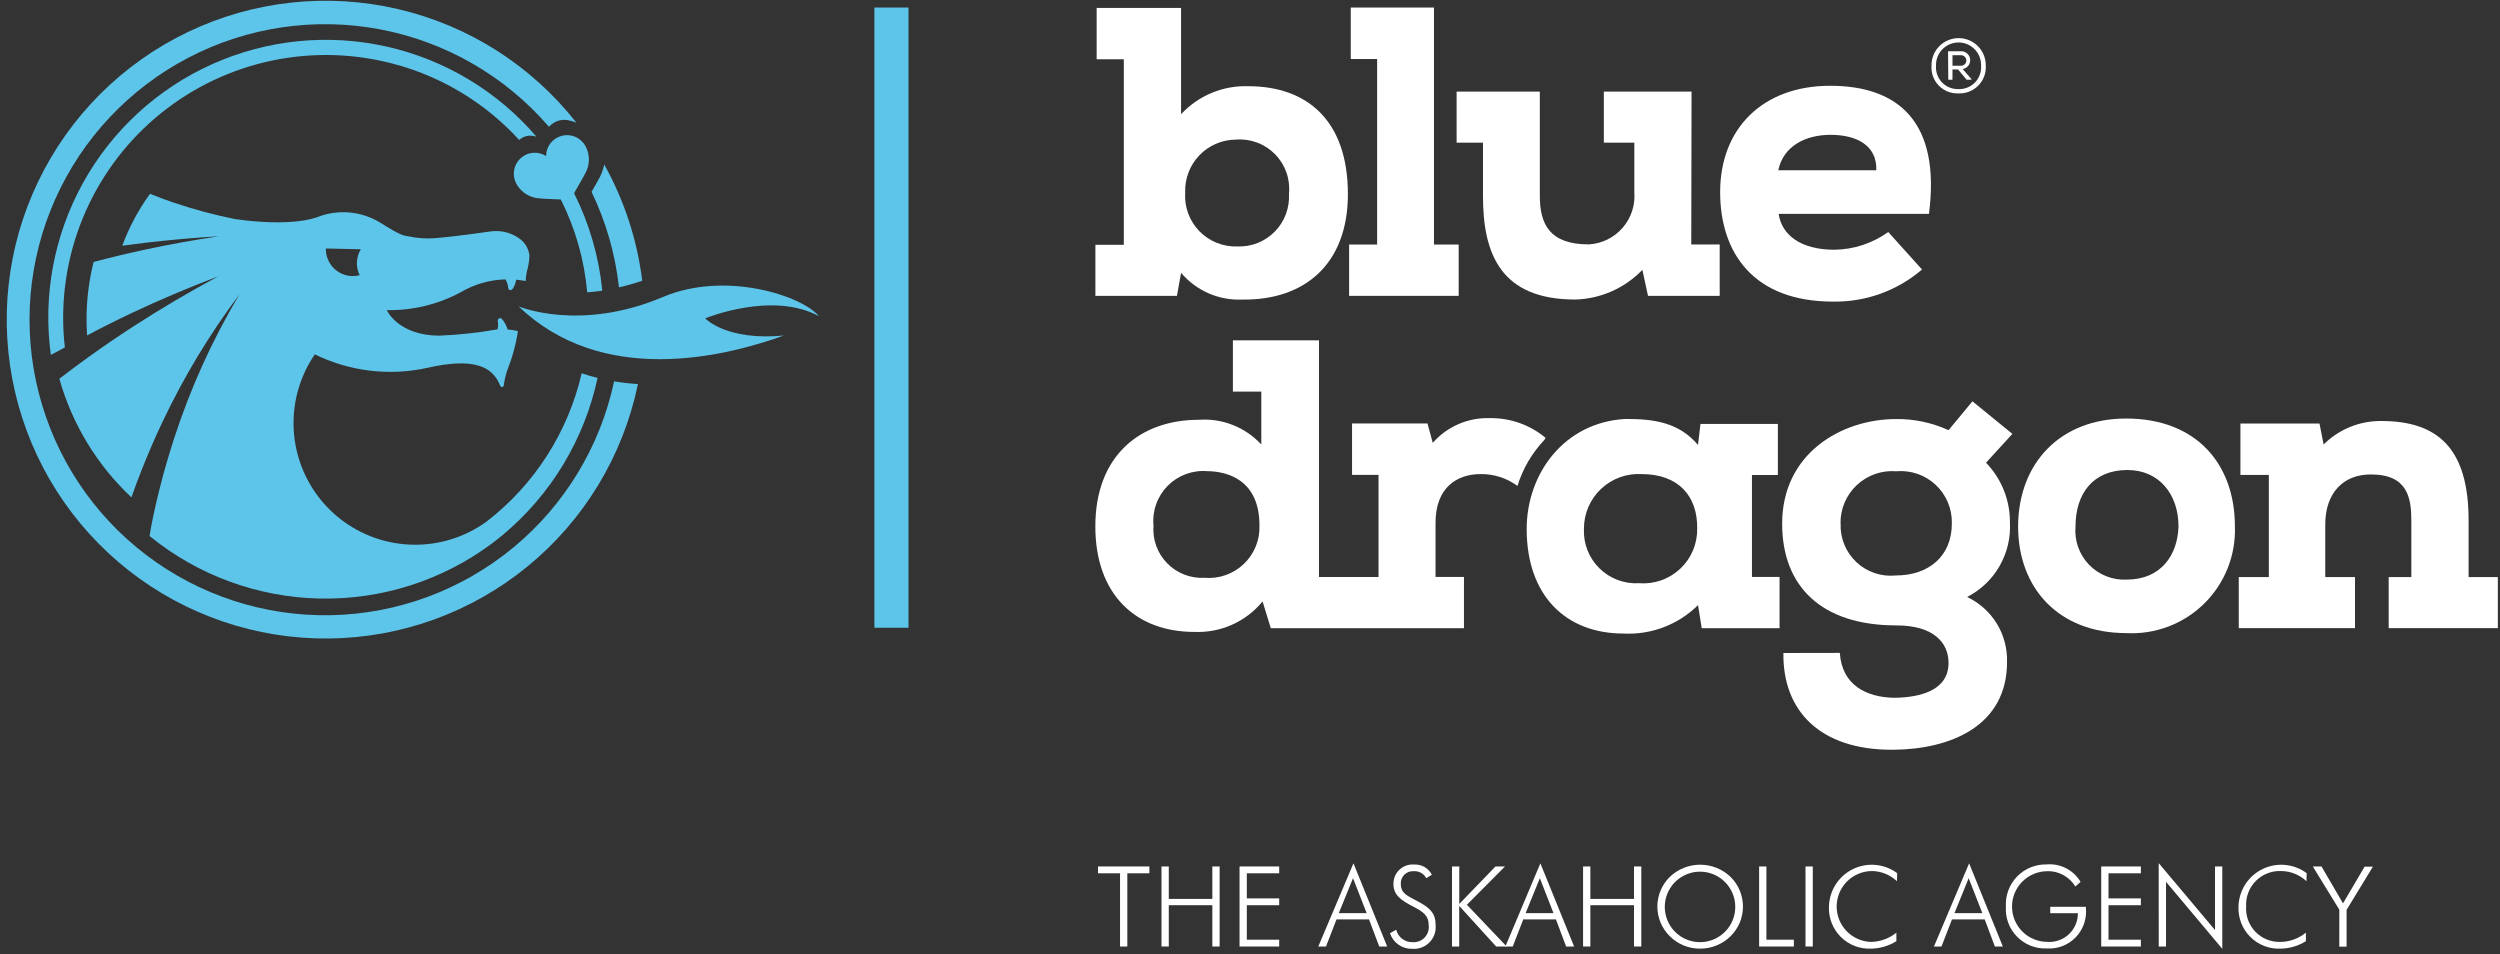 <svg width="186" height="71" viewBox="0 0 186 71" fill="none" xmlns="http://www.w3.org/2000/svg">
<rect x="0" y="0" width="186" height="71" fill="#333333" stroke="none"/>
<g id="bluedragon_logo_proposition_onblack_rgb">
<path id="Rectangle 4468" d="M65.054 46.705H67.593V0.561H65.054V46.705Z" fill="#5DC5EA"/>
<g id="Beeldmerk">
<path id="Path 111" d="M46.279 24.87L46.154 24.855V24.904L46.279 24.87Z" fill="#5DC5EA"/>
<path id="Path 112" d="M44.639 13.155C44.504 13.415 44.267 13.832 44.011 14.271C45.089 16.507 45.779 18.91 46.051 21.378C46.636 21.245 47.215 21.082 47.783 20.887C47.406 17.849 46.446 14.911 44.955 12.236C44.891 12.555 44.785 12.864 44.639 13.155Z" fill="#5DC5EA"/>
<path id="Path 113" d="M47.463 28.573C46.869 28.538 46.277 28.471 45.69 28.373C44.655 33.223 42.012 37.581 38.189 40.739C34.366 43.897 29.587 45.67 24.629 45.771C19.672 45.871 14.825 44.292 10.878 41.291C6.93 38.29 4.113 34.042 2.884 29.238C1.654 24.434 2.085 19.355 4.106 14.827C6.127 10.298 9.619 6.586 14.016 4.292C18.412 1.999 23.455 1.259 28.325 2.192C33.195 3.126 37.607 5.679 40.844 9.435C41.037 9.212 41.292 9.051 41.576 8.971C41.861 8.891 42.163 8.897 42.444 8.987C42.597 9.02 42.746 9.069 42.889 9.133C39.556 4.887 34.874 1.903 29.617 0.677C24.36 -0.55 18.841 0.052 13.973 2.385C9.104 4.718 5.177 8.642 2.839 13.508C0.502 18.374 -0.106 23.892 1.116 29.15C2.337 34.409 5.316 39.093 9.56 42.43C13.803 45.767 19.058 47.557 24.456 47.505C29.855 47.452 35.074 45.56 39.251 42.141C43.429 38.721 46.316 33.98 47.435 28.698C47.447 28.657 47.456 28.616 47.463 28.573Z" fill="#5DC5EA"/>
<path id="Path 114" d="M52.466 23.686C52.466 23.686 57.442 21.626 60.924 23.522C59.697 22.017 53.989 20.122 49.324 22.095C43.124 24.72 38.588 22.795 38.588 22.795C44.765 28.735 53.764 26.61 58.316 24.962C54.036 25.379 52.466 23.686 52.466 23.686Z" fill="#5DC5EA"/>
<path id="Path 115" d="M40.164 14.762C40.505 14.798 41.141 14.809 41.726 14.843C42.81 17 43.476 19.344 43.689 21.749C44.051 21.723 44.423 21.684 44.811 21.627C44.561 19.1 43.849 16.641 42.711 14.372C43.003 13.851 43.367 13.25 43.531 12.924C43.712 12.611 43.81 12.257 43.814 11.896C43.819 11.535 43.73 11.179 43.557 10.862C43.39 10.559 43.127 10.32 42.81 10.183C42.493 10.045 42.139 10.017 41.804 10.102C41.469 10.187 41.171 10.381 40.958 10.653C40.745 10.926 40.629 11.261 40.627 11.607C40.333 11.42 39.986 11.337 39.639 11.37C39.293 11.403 38.967 11.552 38.715 11.791C38.462 12.03 38.297 12.347 38.244 12.691C38.192 13.035 38.256 13.386 38.427 13.69C38.601 14.002 38.852 14.264 39.156 14.451C39.46 14.639 39.807 14.746 40.164 14.762Z" fill="#5DC5EA"/>
<path id="Path 116" d="M43.276 27.771C42.264 32.168 39.754 36.076 36.175 38.825C34.447 40.069 32.334 40.663 30.211 40.503C28.087 40.343 26.087 39.44 24.564 37.951C23.041 36.463 22.091 34.485 21.882 32.365C21.674 30.245 22.219 28.12 23.423 26.363C26.018 27.636 28.969 27.991 31.791 27.368C35.305 26.568 36.659 27.298 37.201 28.668C37.212 28.698 37.228 28.726 37.248 28.751C37.261 28.767 37.278 28.779 37.297 28.786C37.316 28.794 37.336 28.796 37.356 28.793C37.432 28.793 37.474 28.731 37.485 28.647C37.543 28.202 37.654 27.766 37.816 27.347C38.116 26.571 38.34 25.767 38.485 24.947C38.506 24.799 38.485 24.924 38.508 24.786C38.512 24.731 38.519 24.676 38.529 24.622H38.499C38.374 24.596 38.254 24.575 38.137 24.557C38.02 24.539 37.877 24.523 37.764 24.515C37.684 24.227 37.541 23.961 37.346 23.734C37.321 23.703 37.286 23.682 37.248 23.674C37.21 23.665 37.17 23.67 37.135 23.687C37.1 23.704 37.072 23.732 37.055 23.766C37.037 23.8 37.03 23.839 37.035 23.877C37.066 24.059 37.066 24.244 37.035 24.426L37.019 24.502C35.577 24.759 34.12 24.916 32.657 24.973C29.602 24.95 28.777 23.073 28.777 23.073C30.694 23.11 32.588 22.651 34.277 21.742C35.286 21.148 36.43 20.819 37.602 20.786C37.723 20.972 37.794 21.186 37.81 21.408C37.811 21.446 37.824 21.483 37.847 21.514C37.87 21.544 37.901 21.567 37.938 21.58H37.999C38.028 21.577 38.056 21.568 38.081 21.552C38.105 21.537 38.126 21.516 38.142 21.491C38.281 21.287 38.37 21.052 38.402 20.806C38.402 20.806 38.886 20.863 39.112 20.906C39.123 20.573 39.177 20.243 39.272 19.924C39.292 19.833 39.308 19.744 39.324 19.664C39.359 19.466 39.38 19.265 39.389 19.064V19.015C39.364 18.777 39.291 18.547 39.175 18.338C39.058 18.129 38.901 17.945 38.712 17.799C38.11 17.337 37.353 17.125 36.599 17.208H36.578L36.398 17.233C36.355 17.233 34.133 17.572 32.415 17.715C31.736 17.775 31.053 17.73 30.389 17.582H30.366C29.975 17.493 29.91 17.582 28.317 16.582C27.608 16.142 26.804 15.876 25.973 15.807C25.141 15.737 24.305 15.866 23.533 16.182C21.317 16.903 17.633 16.317 17.633 16.317H17.57C15.957 15.996 14.367 15.569 12.81 15.038C12.29 14.856 11.769 14.662 11.249 14.455C11.219 14.444 11.191 14.432 11.163 14.419C10.299 15.604 9.604 16.903 9.099 18.28C9.732 18.194 10.371 18.113 11.015 18.038C12.749 17.838 14.513 17.683 16.307 17.574C14.433 17.853 12.594 18.187 10.789 18.574C10.138 18.715 9.489 18.86 8.849 19.014C8.209 19.168 7.586 19.326 6.964 19.491C6.648 20.756 6.473 22.052 6.443 23.355C6.43 23.891 6.443 24.425 6.479 24.955C7.021 24.666 7.573 24.382 8.13 24.103C8.687 23.824 9.25 23.548 9.82 23.28C11.869 22.311 14.013 21.405 16.234 20.561C14.003 21.761 11.87 23.022 9.834 24.345C9.287 24.699 8.751 25.059 8.219 25.418C7.687 25.777 7.177 26.145 6.657 26.512C6.006 26.981 5.035 27.699 4.415 28.179C5.367 31.553 7.22 34.604 9.777 37.004C10.014 36.335 10.261 35.666 10.527 34.996L10.543 34.954C10.774 34.365 11.017 33.785 11.264 33.212C11.511 32.639 11.785 32.012 12.074 31.423C13.66 28.062 15.584 24.872 17.816 21.9C15.798 25.282 14.166 28.88 12.952 32.626C12.752 33.254 12.552 33.886 12.371 34.526C12.303 34.758 12.238 34.99 12.171 35.226C12.062 35.626 11.96 36.007 11.861 36.416C11.687 37.1 11.529 37.785 11.386 38.471C11.287 38.94 11.2 39.411 11.127 39.88C14.702 42.791 19.145 44.427 23.754 44.531C28.363 44.635 32.876 43.2 36.578 40.453C36.873 40.229 37.165 40 37.449 39.763C41.017 36.77 43.485 32.67 44.459 28.115C44.057 28.019 43.666 27.904 43.276 27.771ZM26.845 18.545C26.669 18.833 26.569 19.16 26.554 19.497C26.539 19.834 26.609 20.169 26.759 20.472C26.579 20.521 26.393 20.544 26.207 20.54C25.674 20.528 25.168 20.305 24.8 19.921C24.432 19.536 24.232 19.02 24.244 18.488L26.845 18.545Z" fill="#5DC5EA"/>
<path id="Path 117" d="M39.763 10.13C39.815 10.142 39.866 10.156 39.917 10.174C37.016 6.789 33.097 4.434 28.746 3.461C24.395 2.488 19.846 2.949 15.78 4.776C11.713 6.603 8.347 9.696 6.184 13.595C4.022 17.494 3.179 21.988 3.783 26.405L4.825 25.85C4.474 22.768 4.862 19.647 5.956 16.744C7.051 13.842 8.82 11.242 11.118 9.158C13.416 7.075 16.177 5.568 19.172 4.762C22.168 3.957 25.312 3.876 28.345 4.526C30.434 4.968 32.435 5.754 34.267 6.851C35.885 7.821 37.354 9.021 38.629 10.413C38.78 10.276 38.963 10.179 39.161 10.129C39.359 10.08 39.566 10.08 39.764 10.129L39.763 10.13Z" fill="#5DC5EA"/>
</g>
<g id="Woordmerk">
<path id="Path 118" d="M81.498 22.012V18.212H83.612V4.411H81.591V0.591H87.872V8.497C88.507 7.813 89.281 7.272 90.143 6.913C91.005 6.554 91.934 6.384 92.867 6.414C97.278 6.414 100.283 8.989 100.283 14.442C100.283 19.681 97.033 22.348 92.437 22.288C91.574 22.328 90.714 22.169 89.922 21.824C89.13 21.479 88.429 20.956 87.872 20.296L87.565 22.012H81.498ZM88.178 14.321C88.142 14.847 88.216 15.374 88.398 15.869C88.579 16.365 88.862 16.816 89.228 17.195C89.595 17.573 90.038 17.87 90.527 18.067C91.016 18.264 91.541 18.355 92.068 18.336C92.582 18.355 93.095 18.266 93.574 18.076C94.052 17.885 94.486 17.597 94.846 17.229C95.207 16.861 95.487 16.423 95.668 15.941C95.849 15.459 95.928 14.944 95.899 14.43C95.954 13.893 95.891 13.35 95.713 12.841C95.536 12.331 95.248 11.867 94.871 11.481C94.493 11.095 94.036 10.796 93.53 10.607C93.025 10.418 92.484 10.342 91.946 10.386C91.438 10.39 90.936 10.495 90.47 10.697C90.003 10.898 89.582 11.191 89.231 11.557C88.879 11.924 88.605 12.358 88.424 12.832C88.244 13.307 88.16 13.813 88.178 14.321Z" fill="white"/>
<path id="Path 119" d="M100.497 0.561H106.687V18.194H108.525V22.012H100.375V18.194H102.458V4.392H100.497V0.561Z" fill="white"/>
<path id="Path 120" d="M125.83 18.189H127.945V22.012H122.612L122.193 20.076C120.883 21.441 119.088 22.234 117.198 22.285C111.651 22.285 110.334 18.884 110.334 14.592V10.614H108.372V6.813H114.562V14.566C114.562 16.68 115.296 18.183 118.208 18.183C118.688 18.155 119.158 18.032 119.589 17.821C120.021 17.609 120.406 17.313 120.722 16.95C121.037 16.587 121.277 16.165 121.427 15.708C121.576 15.251 121.633 14.769 121.593 14.29V10.614H119.325V6.813H125.852L125.83 18.189Z" fill="white"/>
<path id="Path 121" d="M142.998 20.051C141.158 21.631 138.803 22.48 136.379 22.439C130.465 22.439 127.979 18.825 127.979 14.288C127.979 9.541 131.166 6.382 136.161 6.382C141.218 6.382 144.403 9.049 143.515 15.913H132.334C132.548 17.444 133.928 18.58 136.472 18.58C137.913 18.565 139.315 18.104 140.485 17.262L142.998 20.051ZM139.598 12.666C139.658 10.796 138.098 10.031 136.198 10.031C134.298 10.031 132.675 10.888 132.305 12.666H139.598Z" fill="white"/>
<path id="Path 122" d="M147.742 4.901C147.756 5.172 147.713 5.442 147.616 5.696C147.52 5.949 147.372 6.179 147.181 6.372C146.99 6.564 146.761 6.715 146.509 6.814C146.257 6.914 145.987 6.959 145.716 6.948C145.445 6.96 145.175 6.916 144.923 6.817C144.671 6.718 144.442 6.567 144.252 6.374C144.062 6.181 143.915 5.95 143.821 5.696C143.726 5.442 143.686 5.171 143.703 4.901C143.697 4.632 143.745 4.364 143.843 4.114C143.942 3.864 144.09 3.636 144.278 3.443C144.466 3.251 144.691 3.098 144.939 2.994C145.187 2.89 145.453 2.836 145.722 2.836C145.991 2.836 146.258 2.89 146.506 2.994C146.754 3.098 146.978 3.251 147.166 3.443C147.355 3.636 147.502 3.864 147.601 4.114C147.7 4.364 147.748 4.632 147.742 4.901ZM145.716 6.63C145.943 6.637 146.169 6.597 146.38 6.512C146.591 6.427 146.781 6.299 146.939 6.135C147.097 5.972 147.219 5.777 147.297 5.564C147.375 5.35 147.408 5.123 147.393 4.896C147.4 4.671 147.363 4.446 147.282 4.236C147.201 4.026 147.079 3.834 146.923 3.672C146.766 3.51 146.579 3.381 146.371 3.293C146.164 3.205 145.941 3.16 145.716 3.16C145.49 3.16 145.268 3.205 145.06 3.293C144.853 3.381 144.665 3.51 144.509 3.672C144.352 3.834 144.23 4.026 144.149 4.236C144.069 4.446 144.031 4.671 144.039 4.896C144.022 5.123 144.054 5.351 144.132 5.564C144.21 5.778 144.332 5.973 144.49 6.137C144.648 6.3 144.839 6.428 145.05 6.513C145.262 6.597 145.488 6.636 145.716 6.627V6.63ZM144.935 3.812H145.893C146.062 3.806 146.228 3.865 146.355 3.977C146.483 4.088 146.563 4.244 146.58 4.413C146.596 4.582 146.548 4.751 146.444 4.885C146.341 5.02 146.19 5.11 146.023 5.137L146.671 5.877V5.934H146.319L145.678 5.166H145.264V5.934H144.952L144.935 3.812ZM145.878 4.89C145.93 4.893 145.983 4.886 146.033 4.869C146.083 4.851 146.129 4.824 146.168 4.788C146.207 4.752 146.238 4.709 146.26 4.661C146.282 4.613 146.294 4.561 146.295 4.508C146.296 4.455 146.286 4.402 146.266 4.353C146.247 4.304 146.217 4.26 146.18 4.222C146.142 4.185 146.097 4.156 146.048 4.136C145.999 4.117 145.947 4.107 145.894 4.109H145.266V4.89H145.878Z" fill="white"/>
<path id="Path 123" d="M110.856 31.11C110.054 31.081 109.256 31.231 108.52 31.549C107.783 31.867 107.127 32.345 106.598 32.947L106.205 31.508H100.593V35.328H102.562V42.928H98.133V25.319H91.727V29.134H93.841V33.071C93.253 32.433 92.529 31.937 91.723 31.619C90.917 31.301 90.049 31.169 89.185 31.233C84.894 31.233 81.493 33.833 81.493 39.167C81.493 44.288 84.558 47.014 88.847 47.014C89.813 47.058 90.776 46.876 91.659 46.482C92.543 46.089 93.322 45.494 93.935 44.745L94.547 46.737H108.919V42.925H106.804V38.889C106.804 36.221 108.458 35.272 110.145 35.272C111.134 35.257 112.102 35.566 112.9 36.151C113.293 34.873 113.978 33.703 114.9 32.734L114.989 32.575C113.831 31.608 112.364 31.088 110.856 31.11ZM89.62 42.989C89.105 43.017 88.591 42.935 88.111 42.749C87.631 42.562 87.196 42.275 86.836 41.907C86.476 41.538 86.199 41.097 86.024 40.613C85.849 40.128 85.779 39.612 85.82 39.099C85.769 38.56 85.837 38.017 86.019 37.508C86.201 36.998 86.491 36.535 86.871 36.149C87.25 35.764 87.709 35.467 88.216 35.277C88.723 35.088 89.265 35.012 89.804 35.054C91.304 35.059 93.704 35.697 93.704 39.083C93.725 39.616 93.632 40.149 93.432 40.644C93.232 41.14 92.929 41.587 92.542 41.956C92.156 42.326 91.696 42.609 91.192 42.787C90.688 42.965 90.152 43.033 89.62 42.989Z" fill="white"/>
<path id="Path 124" d="M132.399 42.925V46.737H126.608L126.332 45.021C125.605 45.74 124.737 46.3 123.782 46.664C122.826 47.028 121.805 47.189 120.785 47.135C116.494 47.135 113.585 44.315 113.585 39.352C113.585 35.245 116.371 31.415 120.939 31.17C123.053 31.17 124.892 31.415 126.332 33.102L126.514 31.54H132.274V35.34H130.345V42.926L132.399 42.925ZM117.845 39.347C117.82 39.89 117.91 40.432 118.109 40.938C118.307 41.444 118.61 41.902 118.997 42.283C119.385 42.665 119.848 42.961 120.357 43.151C120.866 43.342 121.409 43.424 121.952 43.391C122.509 43.434 123.07 43.361 123.597 43.175C124.125 42.989 124.607 42.694 125.014 42.31C125.421 41.926 125.743 41.462 125.96 40.946C126.176 40.43 126.282 39.875 126.272 39.316C126.303 36.926 124.894 35.272 122.137 35.272C121.583 35.24 121.029 35.322 120.508 35.513C119.987 35.704 119.511 35.999 119.109 36.381C118.707 36.763 118.387 37.223 118.17 37.733C117.952 38.243 117.842 38.792 117.845 39.347Z" fill="white"/>
<path id="Path 125" d="M136.883 48.575C137.037 50.965 138.844 51.885 140.958 51.916C142.888 51.885 144.971 51.364 144.971 49.316C144.971 47.846 143.898 46.529 141.081 46.529C135.566 46.529 132.592 43.678 132.592 38.959C132.592 33.752 136.975 31.177 141.081 31.177C142.422 31.164 143.75 31.447 144.971 32.005L146.75 29.858L149.721 32.281L147.76 34.426C148.911 35.617 149.55 37.212 149.539 38.868C149.602 40.002 149.334 41.13 148.768 42.115C148.203 43.1 147.363 43.899 146.352 44.416C147.265 44.845 148.032 45.533 148.56 46.392C149.088 47.252 149.353 48.248 149.323 49.257C149.323 53.975 145.188 55.751 140.836 55.782C135.368 55.813 132.623 52.843 132.685 48.583L136.883 48.575ZM136.943 38.953C136.921 39.487 137.014 40.02 137.216 40.515C137.418 41.01 137.724 41.456 138.113 41.822C138.503 42.189 138.967 42.467 139.474 42.638C139.98 42.809 140.518 42.869 141.05 42.815C143.5 42.815 145.217 41.374 145.217 38.953C145.232 38.416 145.133 37.883 144.927 37.388C144.721 36.893 144.412 36.447 144.022 36.08C143.631 35.712 143.167 35.432 142.661 35.256C142.154 35.081 141.616 35.015 141.082 35.062C140.548 35.02 140.011 35.089 139.506 35.266C139.001 35.443 138.538 35.724 138.147 36.09C137.757 36.456 137.447 36.9 137.238 37.393C137.029 37.886 136.925 38.417 136.934 38.953H136.943Z" fill="white"/>
<path id="Path 126" d="M158.189 31.139C163.366 31.139 166.277 34.48 166.277 39.166C166.315 40.231 166.131 41.291 165.736 42.28C165.342 43.269 164.747 44.166 163.987 44.912C163.228 45.658 162.322 46.239 161.326 46.616C160.33 46.993 159.267 47.159 158.204 47.103C153.134 47.103 150.147 43.733 150.147 39.166C150.161 34.48 153.255 31.139 158.189 31.139ZM158.28 34.969C155.705 34.969 154.418 36.748 154.418 39.169C154.372 39.687 154.438 40.208 154.611 40.698C154.783 41.188 155.059 41.635 155.419 42.01C155.779 42.384 156.215 42.678 156.698 42.869C157.181 43.061 157.699 43.148 158.218 43.123C160.791 43.123 162.018 41.285 162.08 39.169C162.08 36.745 160.609 34.969 158.286 34.969H158.28Z" fill="white"/>
<path id="Path 127" d="M172.999 42.934H175.212V46.733H166.564V42.934H168.801V35.334H166.687V31.509H172.57L172.877 33.071C173.44 32.509 174.11 32.065 174.846 31.765C175.583 31.465 176.372 31.315 177.168 31.323C181.303 31.323 183.663 33.285 183.663 38.709V42.934H185.84V46.733H177.718V42.934H179.403V38.733C179.403 37.108 179.158 35.301 176.432 35.301C174.349 35.27 173 36.679 173 39.01L172.999 42.934Z" fill="white"/>
</g>
<path id="Path 128" d="M83.331 64.973H81.691V64.465H85.514V64.973H83.873V70.421H83.331V64.973Z" fill="white"/>
<path id="Path 129" d="M86.415 64.465H86.957V66.879H90.198V64.465H90.74V70.42H90.198V67.347H86.957V70.42H86.415V64.465Z" fill="white"/>
<path id="Path 130" d="M92.222 64.465H95.172V64.973H92.763V66.84H95.172V67.348H92.763V69.913H95.172V70.421H92.222V64.465Z" fill="white"/>
<path id="Path 131" d="M100.698 64.231L103.206 70.421H102.615L101.855 68.404H99.436L98.655 70.421H98.081L100.698 64.231ZM101.68 67.939L100.664 65.338L99.607 67.939H101.68Z" fill="white"/>
<path id="Path 132" d="M103.88 69.17C103.945 69.441 104.101 69.681 104.323 69.85C104.544 70.019 104.817 70.106 105.096 70.097C105.262 70.109 105.428 70.084 105.583 70.025C105.739 69.965 105.879 69.871 105.993 69.751C106.108 69.63 106.195 69.486 106.247 69.328C106.299 69.17 106.316 69.002 106.296 68.837C106.296 68.105 105.864 67.829 105.163 67.462C104.22 66.972 103.671 66.59 103.671 65.756C103.669 65.558 103.709 65.362 103.787 65.18C103.865 64.998 103.981 64.834 104.126 64.699C104.271 64.564 104.442 64.461 104.629 64.396C104.817 64.331 105.015 64.305 105.213 64.321C105.482 64.307 105.75 64.371 105.984 64.505C106.217 64.64 106.407 64.839 106.531 65.079L106.114 65.339C106.026 65.17 105.891 65.031 105.724 64.938C105.558 64.845 105.368 64.804 105.179 64.818C105.05 64.808 104.922 64.826 104.801 64.871C104.68 64.916 104.571 64.986 104.48 65.077C104.389 65.168 104.318 65.278 104.274 65.398C104.229 65.519 104.211 65.648 104.221 65.776C104.221 66.5 104.763 66.667 105.539 67.091C106.414 67.568 106.812 67.95 106.812 68.849C106.831 69.082 106.798 69.317 106.718 69.537C106.637 69.756 106.51 69.956 106.344 70.121C106.179 70.287 105.98 70.415 105.76 70.496C105.541 70.577 105.306 70.609 105.073 70.591C104.708 70.603 104.35 70.496 104.051 70.287C103.752 70.078 103.528 69.778 103.414 69.432L103.88 69.17Z" fill="white"/>
<path id="Path 133" d="M108.028 64.465H108.57V67.254L111.263 64.465H111.971L109.138 67.314L112.096 70.421H111.315L108.565 67.398V70.421H108.028V64.465Z" fill="white"/>
<path id="Path 134" d="M114.604 64.231L117.114 70.421H116.52L115.762 68.404H113.33L112.549 70.421H112L114.604 64.231ZM115.581 67.939L114.565 65.338L113.505 67.939H115.581Z" fill="white"/>
<path id="Path 135" d="M117.781 64.465H118.323V66.879H121.57V64.465H122.112V70.42H121.57V67.347H118.323V70.42H117.781V64.465Z" fill="white"/>
<path id="Path 136" d="M128.747 69.662C128.143 70.253 127.331 70.582 126.487 70.579C126.07 70.582 125.657 70.502 125.271 70.345C124.886 70.188 124.535 69.955 124.24 69.662C123.945 69.374 123.71 69.029 123.55 68.649C123.39 68.269 123.307 67.861 123.307 67.448C123.307 67.036 123.39 66.627 123.55 66.247C123.71 65.867 123.945 65.523 124.24 65.235C124.847 64.656 125.654 64.333 126.494 64.333C127.333 64.333 128.14 64.656 128.748 65.235C129.042 65.523 129.276 65.868 129.436 66.248C129.595 66.628 129.677 67.036 129.677 67.448C129.677 67.86 129.595 68.269 129.436 68.649C129.276 69.029 129.042 69.373 128.748 69.662H128.747ZM129.104 67.454C129.099 66.847 128.884 66.262 128.496 65.796C128.108 65.33 127.57 65.013 126.975 64.899C126.379 64.785 125.763 64.881 125.23 65.171C124.697 65.46 124.281 65.925 124.053 66.487C123.825 67.048 123.798 67.672 123.977 68.251C124.157 68.83 124.531 69.329 125.037 69.663C125.543 69.997 126.149 70.145 126.752 70.083C127.355 70.02 127.918 69.751 128.345 69.32C128.589 69.075 128.782 68.784 128.912 68.463C129.042 68.143 129.107 67.799 129.103 67.454H129.104Z" fill="white"/>
<path id="Path 137" d="M130.879 64.465H131.421V69.913H133.463V70.421H130.879V64.465Z" fill="white"/>
<path id="Path 138" d="M134.329 64.465H134.871V70.42H134.329V64.465Z" fill="white"/>
<path id="Path 139" d="M139.245 64.806C138.559 64.816 137.904 65.094 137.419 65.579C136.935 66.064 136.658 66.719 136.648 67.404C136.638 68.09 136.895 68.753 137.365 69.252C137.835 69.751 138.481 70.048 139.167 70.079C139.868 70.075 140.547 69.832 141.09 69.389V70.022C140.524 70.378 139.869 70.571 139.199 70.579C138.784 70.596 138.37 70.528 137.983 70.377C137.596 70.226 137.244 69.997 136.95 69.703C136.657 69.409 136.427 69.057 136.276 68.67C136.126 68.283 136.057 67.869 136.074 67.454C136.086 66.87 136.259 66.301 136.572 65.809C136.886 65.317 137.329 64.92 137.853 64.663C138.377 64.405 138.962 64.297 139.543 64.35C140.125 64.403 140.68 64.614 141.15 64.962L141.134 65.562C140.622 65.079 139.946 64.808 139.243 64.804L139.245 64.806Z" fill="white"/>
<path id="Path 140" d="M146.503 64.231L149.011 70.421H148.42L147.662 68.404H145.227L144.446 70.421H143.886L146.503 64.231ZM147.487 67.939L146.469 65.338L145.412 67.939H147.487Z" fill="white"/>
<path id="Path 141" d="M152.323 64.818C151.626 64.818 150.957 65.095 150.464 65.588C149.971 66.082 149.694 66.75 149.694 67.447C149.694 68.145 149.971 68.813 150.464 69.306C150.957 69.799 151.626 70.076 152.323 70.076C152.615 70.097 152.908 70.057 153.184 69.959C153.459 69.86 153.712 69.706 153.925 69.506C154.139 69.306 154.308 69.064 154.424 68.795C154.539 68.526 154.598 68.236 154.596 67.943H152.539V67.466H155.19V67.549C155.231 67.947 155.184 68.349 155.053 68.726C154.922 69.104 154.711 69.448 154.433 69.736C154.155 70.023 153.818 70.246 153.445 70.389C153.072 70.532 152.672 70.592 152.273 70.564C151.862 70.581 151.453 70.51 151.071 70.358C150.69 70.205 150.345 69.974 150.058 69.679C149.772 69.384 149.551 69.033 149.41 68.647C149.269 68.261 149.211 67.849 149.239 67.439C149.216 67.033 149.278 66.626 149.419 66.245C149.561 65.863 149.78 65.515 150.062 65.222C150.344 64.928 150.684 64.696 151.06 64.54C151.436 64.384 151.84 64.307 152.247 64.314C152.751 64.267 153.259 64.364 153.71 64.594C154.162 64.825 154.538 65.178 154.796 65.614L154.405 65.955C154.189 65.599 153.882 65.306 153.517 65.106C153.151 64.905 152.739 64.805 152.322 64.814L152.323 64.818Z" fill="white"/>
<path id="Path 142" d="M156.331 64.465H159.281V64.973H156.872V66.84H159.281V67.348H156.872V69.913H159.281V70.421H156.331V64.465Z" fill="white"/>
<path id="Path 143" d="M160.607 64.215L164.797 69.197V64.465H165.339V70.595L161.152 65.606V70.421H160.61L160.607 64.215Z" fill="white"/>
<path id="Path 144" d="M169.713 64.805C169.364 64.791 169.016 64.849 168.691 64.978C168.366 65.106 168.072 65.3 167.827 65.549C167.582 65.798 167.392 66.095 167.269 66.422C167.146 66.749 167.093 67.098 167.113 67.446C167.091 67.788 167.14 68.131 167.258 68.453C167.375 68.775 167.558 69.07 167.796 69.317C168.033 69.565 168.319 69.76 168.636 69.891C168.952 70.023 169.293 70.087 169.636 70.079C170.337 70.077 171.017 69.833 171.56 69.389V70.022C170.993 70.379 170.338 70.572 169.669 70.579C169.254 70.597 168.839 70.528 168.452 70.377C168.065 70.227 167.713 69.997 167.42 69.703C167.126 69.409 166.896 69.058 166.746 68.671C166.595 68.284 166.526 67.869 166.544 67.454C166.555 66.871 166.727 66.301 167.041 65.809C167.354 65.317 167.797 64.92 168.321 64.663C168.845 64.405 169.43 64.297 170.011 64.35C170.592 64.403 171.148 64.615 171.617 64.962L171.601 65.562C171.09 65.08 170.415 64.809 169.713 64.805Z" fill="white"/>
<path id="Path 145" d="M174.046 67.681L172.072 64.465H172.72L174.32 67.21L175.927 64.478H176.544L174.586 67.694V70.433H174.044L174.046 67.681Z" fill="white"/>
</g>
</svg>
